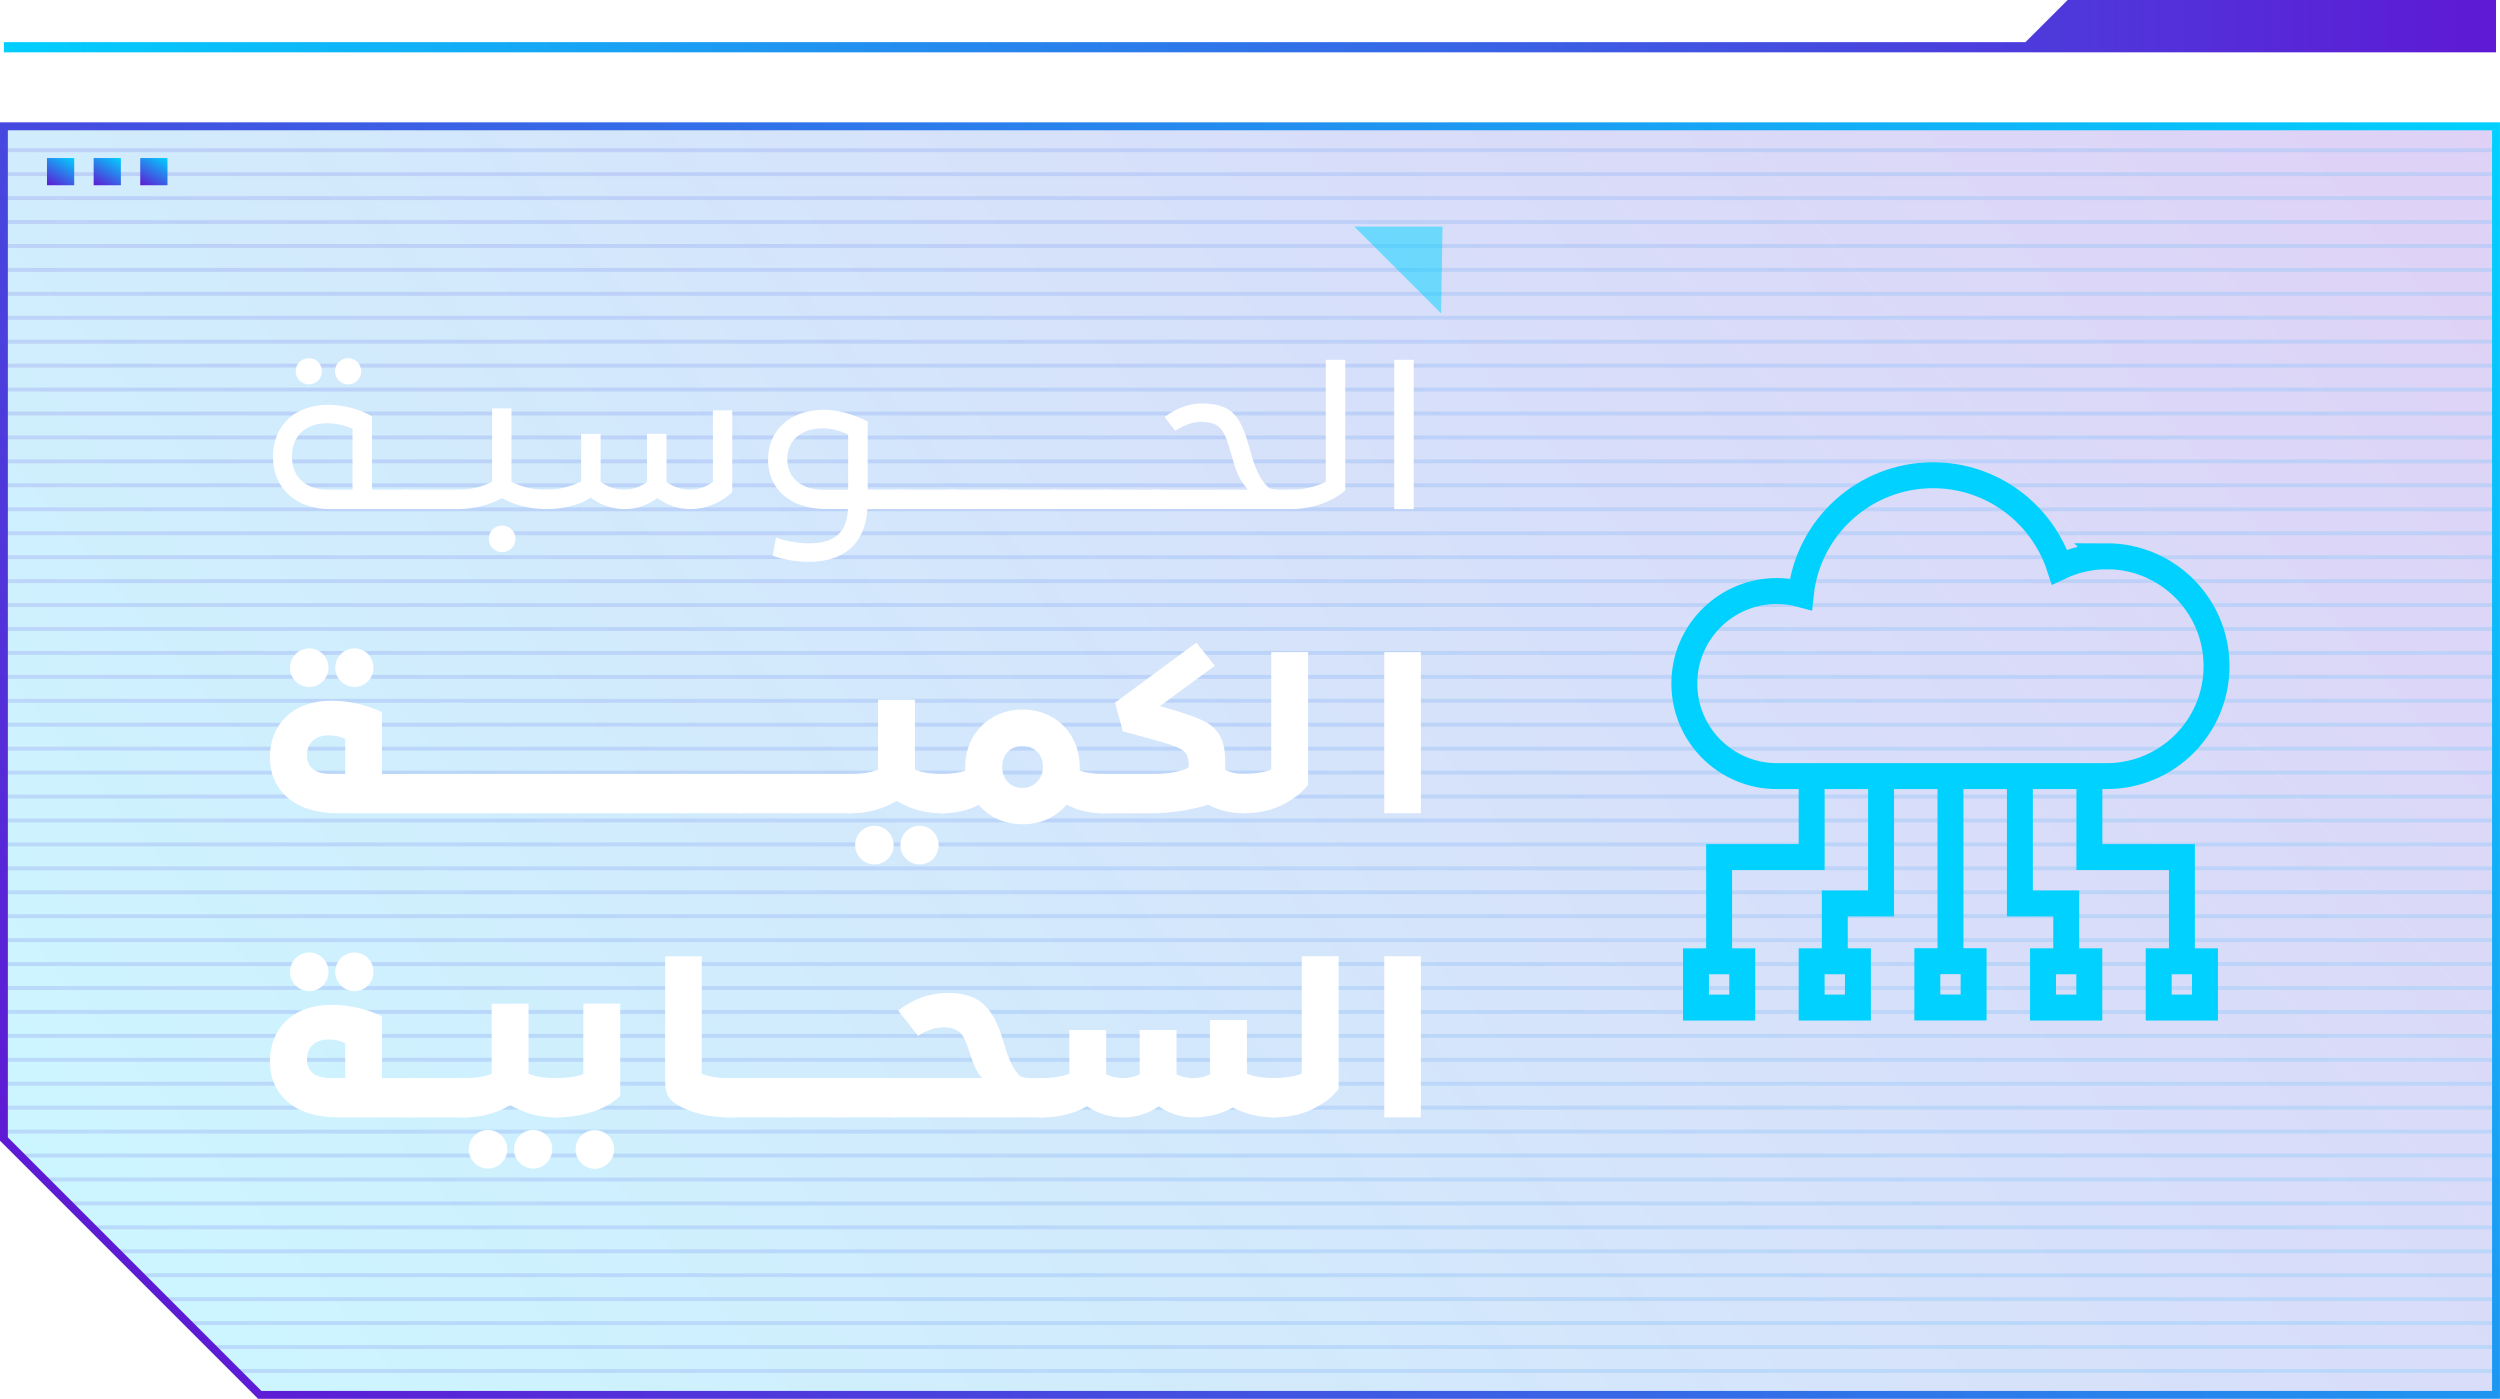 <?xml version="1.0" encoding="UTF-8"?><svg id="uuid-d6319d9e-9ec1-4d1a-a60b-af30cc824773" xmlns="http://www.w3.org/2000/svg" xmlns:xlink="http://www.w3.org/1999/xlink" viewBox="0 0 313.36 175.33"><defs><style>.uuid-5102ff50-50bb-4a6a-b3d4-d30095fbad3c{fill:url(#uuid-e2d19f17-2488-49b9-a5ac-bad127995803);}.uuid-5102ff50-50bb-4a6a-b3d4-d30095fbad3c,.uuid-92ffd3d8-5e6a-4c5c-b9fb-3dc2c571af3b,.uuid-4370c14c-24a6-40ba-ab70-67bf4ed53824,.uuid-175f6b04-f54b-4f28-9a82-a6faf246ab34,.uuid-e76b9491-3247-4dac-ada7-f8a83a3cd412,.uuid-9e65e740-fbe4-4c26-b613-abed8e98f27d,.uuid-dbea97b2-886a-4767-af58-c11815250ae0{stroke-width:0px;}.uuid-28342f85-7135-4009-884d-6ac54bb824f3{stroke:url(#uuid-4ba3150c-047e-4430-a332-9f5bf4054697);}.uuid-28342f85-7135-4009-884d-6ac54bb824f3,.uuid-9275a932-d9c9-40c6-b687-955832df908a,.uuid-f66ac58c-e55c-4038-b0c5-91c767f4e7cc,.uuid-a3e4959a-a2a3-4720-9483-00bfce22387e,.uuid-6143a9e4-4089-4bfb-a6fd-2d50127a9fa5,.uuid-d57bb4eb-43dd-4d5a-a14d-80f25c31c069,.uuid-690dad74-3263-4a87-80d0-d692e08aa927,.uuid-9638543d-2974-4392-9fe1-982d0d990613,.uuid-196397bc-32a8-48c2-bef2-81d84bc3041d,.uuid-4b59de02-f3f4-45ed-9b63-da3a0b3c757d,.uuid-9765a243-96d2-4fb3-a4d5-c87ce9745e8a,.uuid-20332473-8aca-46c0-a55d-b6a93f4b55de,.uuid-f9caa5bb-f26d-4fad-a597-05e293d6e522,.uuid-541dfb46-d1ae-4167-ba19-49e6210c9142,.uuid-2029233a-29ac-4c0e-ba07-43b0f91023f2,.uuid-1ec938c9-c500-4daa-8b80-cceb5b4a1491,.uuid-fd77b946-e26e-4b4b-964e-7c5edf423903,.uuid-07410505-e7d2-4ab5-a420-5afda6c94dfb,.uuid-d900f0d4-663d-4112-a97c-9a67f65b9d83,.uuid-b7b26465-1a06-4dd1-917b-883887c703d0,.uuid-01c83e44-de6d-4d04-bb72-cd0e35e4f410,.uuid-664d513d-39ab-4e57-87ce-e35a1a41aac1,.uuid-9fd821cb-2bc7-4958-88ec-4fa50c1fdecf,.uuid-911abdf6-41e2-4420-acc5-c27f0cbb662f,.uuid-8467895a-599c-4cae-8b4d-78d5a87f762b,.uuid-d695b61d-a84f-429f-8e99-594374838713,.uuid-3a6ed616-4bbe-47f7-a2fb-03e99478b7a5,.uuid-feb9d410-0a99-4b06-b7ca-2e590cefd7f8,.uuid-469e61df-6c79-443f-b761-4e5642c14c65,.uuid-a015b306-a637-4fd7-a1b4-80bb79cf18cf,.uuid-6c161423-e3ff-4c99-8f83-c6e9f2c9445c,.uuid-58a61197-93e0-4f96-9941-b16000784d93,.uuid-62ef4b0a-d647-4354-86aa-db818ce1dec6,.uuid-d2bca85f-25f9-4883-b9fd-68b6f2af0a96,.uuid-18dc3f4f-462b-4692-ad2b-29513406bc32,.uuid-de793880-6818-4d61-a580-726d8c732b0c,.uuid-58823a8a-6a99-4c0d-8f83-3c3cac2041b6,.uuid-ed446baa-f5b1-4539-85e9-9e7aca566104,.uuid-fd55f84d-7ebb-40f5-9431-e9a0efd24fa5,.uuid-fe4adcb2-b492-4427-be56-4c3e2b8bc3dc,.uuid-b48dc14a-f889-4bf1-bcda-46c539ca93f6,.uuid-a83d10e6-d522-4ac2-907b-33856aa0c943,.uuid-8d1a5aff-b0ef-4eb7-ada0-4eccbd0ffcef,.uuid-c16f05d8-9e66-4b9a-8c29-c7fc3c0c59e7,.uuid-ae7f5acd-a9ce-460d-9cde-cc752e3f2bff,.uuid-7562ecf5-1e70-4bf4-adfc-57cc71d80e6c,.uuid-46d24f64-2eaf-4002-ac5f-069a66d5cf74,.uuid-b745b0c4-f149-4b47-bac0-a051259865ef,.uuid-c153682b-7ec3-4bd1-898b-8a457360bf34,.uuid-a568c2b1-0f76-4cc7-ae01-bc57fe57653d,.uuid-213f0a69-74e2-4476-9d2a-0d9cd9c38079,.uuid-5cc37f4a-83b8-4e06-9e0c-1558ae7aa8c4,.uuid-24286130-f9fb-408b-8d2d-23f150101de3,.uuid-c3c496f9-5be3-419f-9d79-137d8fe7dfca,.uuid-f98d369c-d776-4ed1-940b-b273694cc9a2{fill:none;stroke-miterlimit:10;}.uuid-28342f85-7135-4009-884d-6ac54bb824f3,.uuid-9275a932-d9c9-40c6-b687-955832df908a,.uuid-f66ac58c-e55c-4038-b0c5-91c767f4e7cc,.uuid-a3e4959a-a2a3-4720-9483-00bfce22387e,.uuid-6143a9e4-4089-4bfb-a6fd-2d50127a9fa5,.uuid-d57bb4eb-43dd-4d5a-a14d-80f25c31c069,.uuid-690dad74-3263-4a87-80d0-d692e08aa927,.uuid-9638543d-2974-4392-9fe1-982d0d990613,.uuid-196397bc-32a8-48c2-bef2-81d84bc3041d,.uuid-4b59de02-f3f4-45ed-9b63-da3a0b3c757d,.uuid-9765a243-96d2-4fb3-a4d5-c87ce9745e8a,.uuid-20332473-8aca-46c0-a55d-b6a93f4b55de,.uuid-f9caa5bb-f26d-4fad-a597-05e293d6e522,.uuid-541dfb46-d1ae-4167-ba19-49e6210c9142,.uuid-2029233a-29ac-4c0e-ba07-43b0f91023f2,.uuid-1ec938c9-c500-4daa-8b80-cceb5b4a1491,.uuid-fd77b946-e26e-4b4b-964e-7c5edf423903,.uuid-07410505-e7d2-4ab5-a420-5afda6c94dfb,.uuid-d900f0d4-663d-4112-a97c-9a67f65b9d83,.uuid-b7b26465-1a06-4dd1-917b-883887c703d0,.uuid-01c83e44-de6d-4d04-bb72-cd0e35e4f410,.uuid-664d513d-39ab-4e57-87ce-e35a1a41aac1,.uuid-911abdf6-41e2-4420-acc5-c27f0cbb662f,.uuid-8467895a-599c-4cae-8b4d-78d5a87f762b,.uuid-d695b61d-a84f-429f-8e99-594374838713,.uuid-3a6ed616-4bbe-47f7-a2fb-03e99478b7a5,.uuid-feb9d410-0a99-4b06-b7ca-2e590cefd7f8,.uuid-469e61df-6c79-443f-b761-4e5642c14c65,.uuid-a015b306-a637-4fd7-a1b4-80bb79cf18cf,.uuid-6c161423-e3ff-4c99-8f83-c6e9f2c9445c,.uuid-58a61197-93e0-4f96-9941-b16000784d93,.uuid-62ef4b0a-d647-4354-86aa-db818ce1dec6,.uuid-d2bca85f-25f9-4883-b9fd-68b6f2af0a96,.uuid-18dc3f4f-462b-4692-ad2b-29513406bc32,.uuid-58823a8a-6a99-4c0d-8f83-3c3cac2041b6,.uuid-ed446baa-f5b1-4539-85e9-9e7aca566104,.uuid-fd55f84d-7ebb-40f5-9431-e9a0efd24fa5,.uuid-fe4adcb2-b492-4427-be56-4c3e2b8bc3dc,.uuid-b48dc14a-f889-4bf1-bcda-46c539ca93f6,.uuid-a83d10e6-d522-4ac2-907b-33856aa0c943,.uuid-8d1a5aff-b0ef-4eb7-ada0-4eccbd0ffcef,.uuid-c16f05d8-9e66-4b9a-8c29-c7fc3c0c59e7,.uuid-ae7f5acd-a9ce-460d-9cde-cc752e3f2bff,.uuid-7562ecf5-1e70-4bf4-adfc-57cc71d80e6c,.uuid-46d24f64-2eaf-4002-ac5f-069a66d5cf74,.uuid-b745b0c4-f149-4b47-bac0-a051259865ef,.uuid-c153682b-7ec3-4bd1-898b-8a457360bf34,.uuid-a568c2b1-0f76-4cc7-ae01-bc57fe57653d,.uuid-213f0a69-74e2-4476-9d2a-0d9cd9c38079,.uuid-5cc37f4a-83b8-4e06-9e0c-1558ae7aa8c4,.uuid-24286130-f9fb-408b-8d2d-23f150101de3,.uuid-c3c496f9-5be3-419f-9d79-137d8fe7dfca,.uuid-f98d369c-d776-4ed1-940b-b273694cc9a2{opacity:.15;stroke-width:.49px;}.uuid-9275a932-d9c9-40c6-b687-955832df908a{stroke:url(#uuid-6bb15f48-ff3a-4712-9a02-0a587f1ba9c6);}.uuid-f66ac58c-e55c-4038-b0c5-91c767f4e7cc{stroke:url(#uuid-b765b929-0b39-47a7-9a47-70d878e21848);}.uuid-a3e4959a-a2a3-4720-9483-00bfce22387e{stroke:url(#uuid-3857d660-155f-4f7f-8ac7-d428b4514c37);}.uuid-6143a9e4-4089-4bfb-a6fd-2d50127a9fa5{stroke:url(#uuid-15b3deb0-73ea-455f-9a1f-aae00ab3e62d);}.uuid-d57bb4eb-43dd-4d5a-a14d-80f25c31c069{stroke:url(#uuid-4ef27637-b703-4499-95f1-ced914bda2a7);}.uuid-690dad74-3263-4a87-80d0-d692e08aa927{stroke:url(#uuid-ff67b888-f8ab-46e9-aef2-de03a308343c);}.uuid-9638543d-2974-4392-9fe1-982d0d990613{stroke:url(#uuid-d31b6404-4a60-45fa-b30c-7dcc3daebe07);}.uuid-196397bc-32a8-48c2-bef2-81d84bc3041d{stroke:url(#uuid-ec50788a-c1bf-4df6-bd07-77287adc81bc);}.uuid-4b59de02-f3f4-45ed-9b63-da3a0b3c757d{stroke:url(#uuid-d0478c20-9df4-4efb-a17d-45c57d29b91d);}.uuid-9765a243-96d2-4fb3-a4d5-c87ce9745e8a{stroke:url(#uuid-5ad5af17-b07d-425b-891c-307ff1137883);}.uuid-20332473-8aca-46c0-a55d-b6a93f4b55de{stroke:url(#uuid-764043c7-a77d-4e2a-a158-eb88e7864020);}.uuid-f9caa5bb-f26d-4fad-a597-05e293d6e522{stroke:url(#uuid-ed286898-2340-49b2-af8b-95fb46746e98);}.uuid-541dfb46-d1ae-4167-ba19-49e6210c9142{stroke:url(#uuid-eb6f542b-5750-4045-b1f4-f81453c39b62);}.uuid-2029233a-29ac-4c0e-ba07-43b0f91023f2{stroke:url(#uuid-8afcd1f8-32ad-47bc-86c1-3423f1c110f3);}.uuid-1ec938c9-c500-4daa-8b80-cceb5b4a1491{stroke:url(#uuid-5c719c43-bf31-46e4-9870-a627233f52a6);}.uuid-fd77b946-e26e-4b4b-964e-7c5edf423903{stroke:url(#uuid-cc60ddaa-2bcb-4b4a-bb84-8fbd80b9e265);}.uuid-07410505-e7d2-4ab5-a420-5afda6c94dfb{stroke:url(#uuid-96d51fc3-343a-4bd3-9799-58e29ef19377);}.uuid-d900f0d4-663d-4112-a97c-9a67f65b9d83{stroke:url(#uuid-cff6fee4-abf9-4953-bac9-5a1e8b945a20);}.uuid-b7b26465-1a06-4dd1-917b-883887c703d0{stroke:url(#uuid-fcf8349c-39ae-4ae2-9685-3ad2e321743a);}.uuid-01c83e44-de6d-4d04-bb72-cd0e35e4f410{stroke:url(#uuid-c3e233ce-cc65-40b4-b8cc-2517ba8a2853);}.uuid-664d513d-39ab-4e57-87ce-e35a1a41aac1{stroke:url(#uuid-e3935246-298b-4342-85f8-13dce8636524);}.uuid-9fd821cb-2bc7-4958-88ec-4fa50c1fdecf{stroke:url(#uuid-717e377f-c298-45b7-8f9b-74e6f8a6d923);stroke-width:.99px;}.uuid-92ffd3d8-5e6a-4c5c-b9fb-3dc2c571af3b{fill:url(#uuid-2361572a-6d5a-4c1f-b6b6-c46645ed297d);opacity:.2;}.uuid-911abdf6-41e2-4420-acc5-c27f0cbb662f{stroke:url(#uuid-8638aba8-fe09-4ff6-be98-421cd4bff6a8);}.uuid-8467895a-599c-4cae-8b4d-78d5a87f762b{stroke:url(#uuid-bd7fcf60-71c8-49c6-b285-188b4a470123);}.uuid-d695b61d-a84f-429f-8e99-594374838713{stroke:url(#uuid-1307e18b-a175-40c9-8511-07e916dde62c);}.uuid-3a6ed616-4bbe-47f7-a2fb-03e99478b7a5{stroke:url(#uuid-3217c8ce-efe2-451e-9943-8b5f22920e47);}.uuid-feb9d410-0a99-4b06-b7ca-2e590cefd7f8{stroke:url(#uuid-d4e155fb-8474-4a3f-803d-7de1368a32b4);}.uuid-469e61df-6c79-443f-b761-4e5642c14c65{stroke:url(#uuid-1d20ca6e-8ef1-4df7-867d-a61a115cf995);}.uuid-a015b306-a637-4fd7-a1b4-80bb79cf18cf{stroke:url(#uuid-f4b0b769-860a-4180-8e73-f625f0ff219e);}.uuid-6c161423-e3ff-4c99-8f83-c6e9f2c9445c{stroke:url(#uuid-0a5f2ddf-dfa1-418f-9135-4ca0b70214d0);}.uuid-58a61197-93e0-4f96-9941-b16000784d93{stroke:url(#uuid-6031b649-138b-4820-af7b-29f854e0da01);}.uuid-62ef4b0a-d647-4354-86aa-db818ce1dec6{stroke:url(#uuid-37cfad1b-7644-4e19-bd69-03592f72ce32);}.uuid-d2bca85f-25f9-4883-b9fd-68b6f2af0a96{stroke:url(#uuid-ae9f3088-1d58-4d7b-83e6-388b8a687a00);}.uuid-18dc3f4f-462b-4692-ad2b-29513406bc32{stroke:url(#uuid-5bfcba18-2343-4ae4-9ca1-006f9b13acdf);}.uuid-de793880-6818-4d61-a580-726d8c732b0c{stroke:#00d1ff;stroke-width:3.25px;}.uuid-4370c14c-24a6-40ba-ab70-67bf4ed53824{fill:url(#uuid-79753ce5-208f-42a0-8ea1-46079911c5ad);}.uuid-58823a8a-6a99-4c0d-8f83-3c3cac2041b6{stroke:url(#uuid-481d4726-b7ca-4415-a27c-7580d8298cdb);}.uuid-ed446baa-f5b1-4539-85e9-9e7aca566104{stroke:url(#uuid-e1362707-cdea-4416-8a40-36a0302f190c);}.uuid-76575cf3-ecc5-4e3a-89da-fa21916f287f{opacity:.5;}.uuid-fd55f84d-7ebb-40f5-9431-e9a0efd24fa5{stroke:url(#uuid-77487434-0d32-4051-96f3-e5f1b128cfca);}.uuid-fe4adcb2-b492-4427-be56-4c3e2b8bc3dc{stroke:url(#uuid-09eb3fa8-9b26-416a-8578-c908bdbf71a7);}.uuid-b48dc14a-f889-4bf1-bcda-46c539ca93f6{stroke:url(#uuid-21a0c735-1cd3-4828-8e1a-888ac372162e);}.uuid-a83d10e6-d522-4ac2-907b-33856aa0c943{stroke:url(#uuid-7eb1e541-1bcf-413f-b613-9010d383541d);}.uuid-8d1a5aff-b0ef-4eb7-ada0-4eccbd0ffcef{stroke:url(#uuid-e28295d1-f114-4150-ac12-48f19e5e2a4a);}.uuid-c16f05d8-9e66-4b9a-8c29-c7fc3c0c59e7{stroke:url(#uuid-456538f5-e658-43cb-b3ab-f766a2ef86ea);}.uuid-ae7f5acd-a9ce-460d-9cde-cc752e3f2bff{stroke:url(#uuid-425b47b3-adaf-408a-8cc3-40f9f1468a83);}.uuid-7562ecf5-1e70-4bf4-adfc-57cc71d80e6c{stroke:url(#uuid-16aae598-e908-4444-a9b1-7decb9c5acaf);}.uuid-175f6b04-f54b-4f28-9a82-a6faf246ab34{fill:url(#uuid-d34858e5-81e2-43a6-8139-92e1dc86420b);}.uuid-46d24f64-2eaf-4002-ac5f-069a66d5cf74{stroke:url(#uuid-98b51b20-6c06-4a4b-bc91-9420c5fe4771);}.uuid-b745b0c4-f149-4b47-bac0-a051259865ef{stroke:url(#uuid-f846de4b-d99d-471b-925e-92ef3dc9a4b3);}.uuid-c153682b-7ec3-4bd1-898b-8a457360bf34{stroke:url(#uuid-df5b6a59-31ba-47c5-90d5-0b42f5d6c2d1);}.uuid-a568c2b1-0f76-4cc7-ae01-bc57fe57653d{stroke:url(#uuid-97c12708-be7c-4db2-968c-01cffe4f0d0b);}.uuid-213f0a69-74e2-4476-9d2a-0d9cd9c38079{stroke:url(#uuid-625ff728-09ae-4338-9fef-bd2ce3062c8a);}.uuid-e76b9491-3247-4dac-ada7-f8a83a3cd412{fill:#fff;}.uuid-9e65e740-fbe4-4c26-b613-abed8e98f27d{fill:#00d1ff;}.uuid-5cc37f4a-83b8-4e06-9e0c-1558ae7aa8c4{stroke:url(#uuid-ba13532f-7e7b-44b4-9629-586c11b5932b);}.uuid-24286130-f9fb-408b-8d2d-23f150101de3{stroke:url(#uuid-1185f5e1-8f52-4737-8da9-6dd571ba450c);}.uuid-c3c496f9-5be3-419f-9d79-137d8fe7dfca{stroke:url(#uuid-e4023682-dafc-4427-b432-c4763779c06a);}.uuid-f98d369c-d776-4ed1-940b-b273694cc9a2{stroke:url(#uuid-0276641f-86fa-4969-b386-4f1cb8b61d70);}.uuid-076656da-7166-4e5e-b9cf-804a7aec9d18{filter:url(#uuid-a7315c12-04fb-4381-9e65-bd84bbaa2f59);}.uuid-dbea97b2-886a-4767-af58-c11815250ae0{fill:url(#uuid-731889bb-945a-435a-9a78-91e7ae1e36f7);}</style><linearGradient id="uuid-0276641f-86fa-4969-b386-4f1cb8b61d70" x1=".49" y1="18.83" x2="312.86" y2="18.83" gradientUnits="userSpaceOnUse"><stop offset="0" stop-color="#5e1ad4"/><stop offset="1" stop-color="#00d1ff"/></linearGradient><linearGradient id="uuid-21a0c735-1cd3-4828-8e1a-888ac372162e" y1="21.83" y2="21.83" xlink:href="#uuid-0276641f-86fa-4969-b386-4f1cb8b61d70"/><linearGradient id="uuid-ec50788a-c1bf-4df6-bd07-77287adc81bc" y1="24.83" y2="24.83" xlink:href="#uuid-0276641f-86fa-4969-b386-4f1cb8b61d70"/><linearGradient id="uuid-3217c8ce-efe2-451e-9943-8b5f22920e47" y1="27.83" y2="27.83" xlink:href="#uuid-0276641f-86fa-4969-b386-4f1cb8b61d70"/><linearGradient id="uuid-8638aba8-fe09-4ff6-be98-421cd4bff6a8" y1="30.83" y2="30.83" xlink:href="#uuid-0276641f-86fa-4969-b386-4f1cb8b61d70"/><linearGradient id="uuid-6031b649-138b-4820-af7b-29f854e0da01" y1="33.83" y2="33.83" xlink:href="#uuid-0276641f-86fa-4969-b386-4f1cb8b61d70"/><linearGradient id="uuid-1307e18b-a175-40c9-8511-07e916dde62c" y1="36.83" y2="36.83" xlink:href="#uuid-0276641f-86fa-4969-b386-4f1cb8b61d70"/><linearGradient id="uuid-eb6f542b-5750-4045-b1f4-f81453c39b62" y1="39.83" y2="39.83" xlink:href="#uuid-0276641f-86fa-4969-b386-4f1cb8b61d70"/><linearGradient id="uuid-e3935246-298b-4342-85f8-13dce8636524" y1="42.83" y2="42.83" xlink:href="#uuid-0276641f-86fa-4969-b386-4f1cb8b61d70"/><linearGradient id="uuid-764043c7-a77d-4e2a-a158-eb88e7864020" y1="45.83" y2="45.83" xlink:href="#uuid-0276641f-86fa-4969-b386-4f1cb8b61d70"/><linearGradient id="uuid-3857d660-155f-4f7f-8ac7-d428b4514c37" y1="48.83" y2="48.83" xlink:href="#uuid-0276641f-86fa-4969-b386-4f1cb8b61d70"/><linearGradient id="uuid-5c719c43-bf31-46e4-9870-a627233f52a6" y1="51.83" y2="51.83" xlink:href="#uuid-0276641f-86fa-4969-b386-4f1cb8b61d70"/><linearGradient id="uuid-cc60ddaa-2bcb-4b4a-bb84-8fbd80b9e265" y1="54.83" y2="54.83" xlink:href="#uuid-0276641f-86fa-4969-b386-4f1cb8b61d70"/><linearGradient id="uuid-e1362707-cdea-4416-8a40-36a0302f190c" y1="57.83" y2="57.83" xlink:href="#uuid-0276641f-86fa-4969-b386-4f1cb8b61d70"/><linearGradient id="uuid-481d4726-b7ca-4415-a27c-7580d8298cdb" y1="60.83" y2="60.83" xlink:href="#uuid-0276641f-86fa-4969-b386-4f1cb8b61d70"/><linearGradient id="uuid-425b47b3-adaf-408a-8cc3-40f9f1468a83" y1="63.84" y2="63.84" xlink:href="#uuid-0276641f-86fa-4969-b386-4f1cb8b61d70"/><linearGradient id="uuid-d0478c20-9df4-4efb-a17d-45c57d29b91d" y1="66.84" y2="66.84" xlink:href="#uuid-0276641f-86fa-4969-b386-4f1cb8b61d70"/><linearGradient id="uuid-7eb1e541-1bcf-413f-b613-9010d383541d" y1="69.84" y2="69.84" xlink:href="#uuid-0276641f-86fa-4969-b386-4f1cb8b61d70"/><linearGradient id="uuid-97c12708-be7c-4db2-968c-01cffe4f0d0b" y1="72.84" y2="72.84" xlink:href="#uuid-0276641f-86fa-4969-b386-4f1cb8b61d70"/><linearGradient id="uuid-d4e155fb-8474-4a3f-803d-7de1368a32b4" y1="75.84" y2="75.84" xlink:href="#uuid-0276641f-86fa-4969-b386-4f1cb8b61d70"/><linearGradient id="uuid-b765b929-0b39-47a7-9a47-70d878e21848" y1="78.84" y2="78.84" xlink:href="#uuid-0276641f-86fa-4969-b386-4f1cb8b61d70"/><linearGradient id="uuid-4ba3150c-047e-4430-a332-9f5bf4054697" y1="81.84" y2="81.84" xlink:href="#uuid-0276641f-86fa-4969-b386-4f1cb8b61d70"/><linearGradient id="uuid-e4023682-dafc-4427-b432-c4763779c06a" y1="84.84" y2="84.84" xlink:href="#uuid-0276641f-86fa-4969-b386-4f1cb8b61d70"/><linearGradient id="uuid-f4b0b769-860a-4180-8e73-f625f0ff219e" y1="87.84" y2="87.84" xlink:href="#uuid-0276641f-86fa-4969-b386-4f1cb8b61d70"/><linearGradient id="uuid-625ff728-09ae-4338-9fef-bd2ce3062c8a" y1="90.84" y2="90.84" xlink:href="#uuid-0276641f-86fa-4969-b386-4f1cb8b61d70"/><linearGradient id="uuid-ae9f3088-1d58-4d7b-83e6-388b8a687a00" y1="93.84" y2="93.84" xlink:href="#uuid-0276641f-86fa-4969-b386-4f1cb8b61d70"/><linearGradient id="uuid-5bfcba18-2343-4ae4-9ca1-006f9b13acdf" y1="96.84" y2="96.84" xlink:href="#uuid-0276641f-86fa-4969-b386-4f1cb8b61d70"/><linearGradient id="uuid-bd7fcf60-71c8-49c6-b285-188b4a470123" y1="99.84" y2="99.84" xlink:href="#uuid-0276641f-86fa-4969-b386-4f1cb8b61d70"/><linearGradient id="uuid-8afcd1f8-32ad-47bc-86c1-3423f1c110f3" y1="102.84" y2="102.84" xlink:href="#uuid-0276641f-86fa-4969-b386-4f1cb8b61d70"/><linearGradient id="uuid-456538f5-e658-43cb-b3ab-f766a2ef86ea" y1="105.84" y2="105.84" xlink:href="#uuid-0276641f-86fa-4969-b386-4f1cb8b61d70"/><linearGradient id="uuid-96d51fc3-343a-4bd3-9799-58e29ef19377" y1="108.84" y2="108.84" xlink:href="#uuid-0276641f-86fa-4969-b386-4f1cb8b61d70"/><linearGradient id="uuid-6bb15f48-ff3a-4712-9a02-0a587f1ba9c6" y1="111.84" y2="111.84" xlink:href="#uuid-0276641f-86fa-4969-b386-4f1cb8b61d70"/><linearGradient id="uuid-37cfad1b-7644-4e19-bd69-03592f72ce32" y1="114.84" y2="114.84" xlink:href="#uuid-0276641f-86fa-4969-b386-4f1cb8b61d70"/><linearGradient id="uuid-ed286898-2340-49b2-af8b-95fb46746e98" y1="117.84" y2="117.84" xlink:href="#uuid-0276641f-86fa-4969-b386-4f1cb8b61d70"/><linearGradient id="uuid-98b51b20-6c06-4a4b-bc91-9420c5fe4771" y1="120.84" y2="120.84" xlink:href="#uuid-0276641f-86fa-4969-b386-4f1cb8b61d70"/><linearGradient id="uuid-77487434-0d32-4051-96f3-e5f1b128cfca" y1="123.84" y2="123.84" xlink:href="#uuid-0276641f-86fa-4969-b386-4f1cb8b61d70"/><linearGradient id="uuid-16aae598-e908-4444-a9b1-7decb9c5acaf" y1="126.84" y2="126.84" xlink:href="#uuid-0276641f-86fa-4969-b386-4f1cb8b61d70"/><linearGradient id="uuid-0a5f2ddf-dfa1-418f-9135-4ca0b70214d0" y1="129.84" y2="129.84" xlink:href="#uuid-0276641f-86fa-4969-b386-4f1cb8b61d70"/><linearGradient id="uuid-5ad5af17-b07d-425b-891c-307ff1137883" y1="132.84" y2="132.84" xlink:href="#uuid-0276641f-86fa-4969-b386-4f1cb8b61d70"/><linearGradient id="uuid-d31b6404-4a60-45fa-b30c-7dcc3daebe07" y1="135.84" y2="135.84" xlink:href="#uuid-0276641f-86fa-4969-b386-4f1cb8b61d70"/><linearGradient id="uuid-1185f5e1-8f52-4737-8da9-6dd571ba450c" y1="138.84" y2="138.84" xlink:href="#uuid-0276641f-86fa-4969-b386-4f1cb8b61d70"/><linearGradient id="uuid-09eb3fa8-9b26-416a-8578-c908bdbf71a7" y1="141.84" y2="141.84" xlink:href="#uuid-0276641f-86fa-4969-b386-4f1cb8b61d70"/><linearGradient id="uuid-1d20ca6e-8ef1-4df7-867d-a61a115cf995" x1="2.54" y1="144.84" x2="312.86" y2="144.84" xlink:href="#uuid-0276641f-86fa-4969-b386-4f1cb8b61d70"/><linearGradient id="uuid-c3e233ce-cc65-40b4-b8cc-2517ba8a2853" x1="5.7" y1="147.84" x2="312.86" y2="147.84" xlink:href="#uuid-0276641f-86fa-4969-b386-4f1cb8b61d70"/><linearGradient id="uuid-ba13532f-7e7b-44b4-9629-586c11b5932b" x1="8.52" y1="150.84" x2="312.86" y2="150.84" xlink:href="#uuid-0276641f-86fa-4969-b386-4f1cb8b61d70"/><linearGradient id="uuid-df5b6a59-31ba-47c5-90d5-0b42f5d6c2d1" x1="11.57" y1="153.84" x2="312.86" y2="153.84" xlink:href="#uuid-0276641f-86fa-4969-b386-4f1cb8b61d70"/><linearGradient id="uuid-15b3deb0-73ea-455f-9a1f-aae00ab3e62d" x1="14.62" y1="156.84" x2="312.86" y2="156.84" xlink:href="#uuid-0276641f-86fa-4969-b386-4f1cb8b61d70"/><linearGradient id="uuid-cff6fee4-abf9-4953-bac9-5a1e8b945a20" x1="17.67" y1="159.84" x2="312.86" y2="159.84" xlink:href="#uuid-0276641f-86fa-4969-b386-4f1cb8b61d70"/><linearGradient id="uuid-e28295d1-f114-4150-ac12-48f19e5e2a4a" x1="20.72" y1="162.84" x2="312.86" y2="162.84" xlink:href="#uuid-0276641f-86fa-4969-b386-4f1cb8b61d70"/><linearGradient id="uuid-4ef27637-b703-4499-95f1-ced914bda2a7" x1="23.66" y1="165.84" x2="312.86" y2="165.84" xlink:href="#uuid-0276641f-86fa-4969-b386-4f1cb8b61d70"/><linearGradient id="uuid-f846de4b-d99d-471b-925e-92ef3dc9a4b3" x1="26.48" y1="168.84" x2="312.86" y2="168.84" xlink:href="#uuid-0276641f-86fa-4969-b386-4f1cb8b61d70"/><linearGradient id="uuid-fcf8349c-39ae-4ae2-9685-3ad2e321743a" x1="29.65" y1="171.84" x2="312.86" y2="171.84" xlink:href="#uuid-0276641f-86fa-4969-b386-4f1cb8b61d70"/><linearGradient id="uuid-ff67b888-f8ab-46e9-aef2-de03a308343c" x1="32.56" y1="174.84" x2="312.86" y2="174.84" xlink:href="#uuid-0276641f-86fa-4969-b386-4f1cb8b61d70"/><linearGradient id="uuid-2361572a-6d5a-4c1f-b6b6-c46645ed297d" x1="41.67" y1="191.84" x2="287.48" y2="-14.42" gradientUnits="userSpaceOnUse"><stop offset="0" stop-color="#00d1ff"/><stop offset="1" stop-color="#5e1ad4"/></linearGradient><linearGradient id="uuid-731889bb-945a-435a-9a78-91e7ae1e36f7" x1="310.6" y1="3.28" x2="-4.35" y2="3.28" xlink:href="#uuid-0276641f-86fa-4969-b386-4f1cb8b61d70"/><linearGradient id="uuid-79753ce5-208f-42a0-8ea1-46079911c5ad" x1="6.42" y1="23.53" x2="8.76" y2="19.49" gradientTransform="translate(15.18 43.03) rotate(180)" xlink:href="#uuid-0276641f-86fa-4969-b386-4f1cb8b61d70"/><linearGradient id="uuid-e2d19f17-2488-49b9-a5ac-bad127995803" x1="12.27" y1="23.53" x2="14.6" y2="19.49" gradientTransform="translate(26.88 43.03) rotate(180)" xlink:href="#uuid-0276641f-86fa-4969-b386-4f1cb8b61d70"/><linearGradient id="uuid-d34858e5-81e2-43a6-8139-92e1dc86420b" x1="18.12" y1="23.53" x2="20.45" y2="19.49" gradientTransform="translate(38.57 43.03) rotate(180)" xlink:href="#uuid-0276641f-86fa-4969-b386-4f1cb8b61d70"/><linearGradient id="uuid-717e377f-c298-45b7-8f9b-74e6f8a6d923" x1="41.28" y1="192.17" x2="288.01" y2="-14.87" xlink:href="#uuid-0276641f-86fa-4969-b386-4f1cb8b61d70"/><filter id="uuid-a7315c12-04fb-4381-9e65-bd84bbaa2f59" filterUnits="userSpaceOnUse"><feOffset dx="0" dy="0"/><feGaussianBlur result="uuid-418f7062-7fd4-40b4-b599-b83e49a934df" stdDeviation="5.42"/><feFlood flood-color="#00d1ff" flood-opacity=".75"/><feComposite in2="uuid-418f7062-7fd4-40b4-b599-b83e49a934df" operator="in"/><feComposite in="SourceGraphic"/></filter></defs><g id="uuid-a3f8a8bf-3a08-4d8d-8e22-4e261f365028"><line class="uuid-f98d369c-d776-4ed1-940b-b273694cc9a2" x1=".49" y1="18.83" x2="312.86" y2="18.83"/><line class="uuid-b48dc14a-f889-4bf1-bcda-46c539ca93f6" x1=".49" y1="21.83" x2="312.86" y2="21.83"/><line class="uuid-196397bc-32a8-48c2-bef2-81d84bc3041d" x1=".49" y1="24.83" x2="312.86" y2="24.83"/><line class="uuid-3a6ed616-4bbe-47f7-a2fb-03e99478b7a5" x1=".49" y1="27.83" x2="312.86" y2="27.83"/><line class="uuid-911abdf6-41e2-4420-acc5-c27f0cbb662f" x1=".49" y1="30.83" x2="312.86" y2="30.83"/><line class="uuid-58a61197-93e0-4f96-9941-b16000784d93" x1=".49" y1="33.83" x2="312.86" y2="33.83"/><line class="uuid-d695b61d-a84f-429f-8e99-594374838713" x1=".49" y1="36.83" x2="312.86" y2="36.83"/><line class="uuid-541dfb46-d1ae-4167-ba19-49e6210c9142" x1=".49" y1="39.83" x2="312.86" y2="39.83"/><line class="uuid-664d513d-39ab-4e57-87ce-e35a1a41aac1" x1=".49" y1="42.83" x2="312.86" y2="42.83"/><line class="uuid-20332473-8aca-46c0-a55d-b6a93f4b55de" x1=".49" y1="45.83" x2="312.86" y2="45.83"/><line class="uuid-a3e4959a-a2a3-4720-9483-00bfce22387e" x1=".49" y1="48.83" x2="312.86" y2="48.83"/><line class="uuid-1ec938c9-c500-4daa-8b80-cceb5b4a1491" x1=".49" y1="51.83" x2="312.86" y2="51.83"/><line class="uuid-fd77b946-e26e-4b4b-964e-7c5edf423903" x1=".49" y1="54.83" x2="312.86" y2="54.83"/><line class="uuid-ed446baa-f5b1-4539-85e9-9e7aca566104" x1=".49" y1="57.83" x2="312.86" y2="57.83"/><line class="uuid-58823a8a-6a99-4c0d-8f83-3c3cac2041b6" x1=".49" y1="60.83" x2="312.86" y2="60.83"/><line class="uuid-ae7f5acd-a9ce-460d-9cde-cc752e3f2bff" x1=".49" y1="63.84" x2="312.86" y2="63.84"/><line class="uuid-4b59de02-f3f4-45ed-9b63-da3a0b3c757d" x1=".49" y1="66.84" x2="312.86" y2="66.84"/><line class="uuid-a83d10e6-d522-4ac2-907b-33856aa0c943" x1=".49" y1="69.84" x2="312.86" y2="69.84"/><line class="uuid-a568c2b1-0f76-4cc7-ae01-bc57fe57653d" x1=".49" y1="72.84" x2="312.86" y2="72.84"/><line class="uuid-feb9d410-0a99-4b06-b7ca-2e590cefd7f8" x1=".49" y1="75.84" x2="312.86" y2="75.84"/><line class="uuid-f66ac58c-e55c-4038-b0c5-91c767f4e7cc" x1=".49" y1="78.84" x2="312.86" y2="78.84"/><line class="uuid-28342f85-7135-4009-884d-6ac54bb824f3" x1=".49" y1="81.84" x2="312.86" y2="81.84"/><line class="uuid-c3c496f9-5be3-419f-9d79-137d8fe7dfca" x1=".49" y1="84.84" x2="312.86" y2="84.84"/><line class="uuid-a015b306-a637-4fd7-a1b4-80bb79cf18cf" x1=".49" y1="87.84" x2="312.86" y2="87.84"/><line class="uuid-213f0a69-74e2-4476-9d2a-0d9cd9c38079" x1=".49" y1="90.84" x2="312.86" y2="90.84"/><line class="uuid-d2bca85f-25f9-4883-b9fd-68b6f2af0a96" x1=".49" y1="93.84" x2="312.86" y2="93.84"/><line class="uuid-18dc3f4f-462b-4692-ad2b-29513406bc32" x1=".49" y1="96.84" x2="312.86" y2="96.84"/><line class="uuid-8467895a-599c-4cae-8b4d-78d5a87f762b" x1=".49" y1="99.84" x2="312.86" y2="99.84"/><line class="uuid-2029233a-29ac-4c0e-ba07-43b0f91023f2" x1=".49" y1="102.84" x2="312.86" y2="102.84"/><line class="uuid-c16f05d8-9e66-4b9a-8c29-c7fc3c0c59e7" x1=".49" y1="105.84" x2="312.86" y2="105.84"/><line class="uuid-07410505-e7d2-4ab5-a420-5afda6c94dfb" x1=".49" y1="108.84" x2="312.86" y2="108.84"/><line class="uuid-9275a932-d9c9-40c6-b687-955832df908a" x1=".49" y1="111.84" x2="312.86" y2="111.84"/><line class="uuid-62ef4b0a-d647-4354-86aa-db818ce1dec6" x1=".49" y1="114.84" x2="312.86" y2="114.84"/><line class="uuid-f9caa5bb-f26d-4fad-a597-05e293d6e522" x1=".49" y1="117.84" x2="312.86" y2="117.84"/><line class="uuid-46d24f64-2eaf-4002-ac5f-069a66d5cf74" x1=".49" y1="120.84" x2="312.86" y2="120.84"/><line class="uuid-fd55f84d-7ebb-40f5-9431-e9a0efd24fa5" x1=".49" y1="123.84" x2="312.86" y2="123.84"/><line class="uuid-7562ecf5-1e70-4bf4-adfc-57cc71d80e6c" x1=".49" y1="126.84" x2="312.86" y2="126.84"/><line class="uuid-6c161423-e3ff-4c99-8f83-c6e9f2c9445c" x1=".49" y1="129.84" x2="312.86" y2="129.84"/><line class="uuid-9765a243-96d2-4fb3-a4d5-c87ce9745e8a" x1=".49" y1="132.84" x2="312.86" y2="132.84"/><line class="uuid-9638543d-2974-4392-9fe1-982d0d990613" x1=".49" y1="135.84" x2="312.86" y2="135.84"/><line class="uuid-24286130-f9fb-408b-8d2d-23f150101de3" x1=".49" y1="138.84" x2="312.86" y2="138.84"/><line class="uuid-fe4adcb2-b492-4427-be56-4c3e2b8bc3dc" x1=".49" y1="141.84" x2="312.86" y2="141.84"/><line class="uuid-469e61df-6c79-443f-b761-4e5642c14c65" x1="2.54" y1="144.84" x2="312.86" y2="144.84"/><line class="uuid-01c83e44-de6d-4d04-bb72-cd0e35e4f410" x1="5.7" y1="147.84" x2="312.86" y2="147.84"/><line class="uuid-5cc37f4a-83b8-4e06-9e0c-1558ae7aa8c4" x1="8.52" y1="150.84" x2="312.86" y2="150.84"/><line class="uuid-c153682b-7ec3-4bd1-898b-8a457360bf34" x1="11.57" y1="153.84" x2="312.86" y2="153.84"/><line class="uuid-6143a9e4-4089-4bfb-a6fd-2d50127a9fa5" x1="14.62" y1="156.84" x2="312.86" y2="156.84"/><line class="uuid-d900f0d4-663d-4112-a97c-9a67f65b9d83" x1="17.67" y1="159.84" x2="312.86" y2="159.84"/><line class="uuid-8d1a5aff-b0ef-4eb7-ada0-4eccbd0ffcef" x1="20.72" y1="162.84" x2="312.86" y2="162.84"/><line class="uuid-d57bb4eb-43dd-4d5a-a14d-80f25c31c069" x1="23.66" y1="165.84" x2="312.86" y2="165.84"/><line class="uuid-b745b0c4-f149-4b47-bac0-a051259865ef" x1="26.48" y1="168.84" x2="312.86" y2="168.84"/><line class="uuid-b7b26465-1a06-4dd1-917b-883887c703d0" x1="29.65" y1="171.84" x2="312.86" y2="171.84"/><line class="uuid-690dad74-3263-4a87-80d0-d692e08aa927" x1="32.56" y1="174.84" x2="312.86" y2="174.84"/><polygon class="uuid-92ffd3d8-5e6a-4c5c-b9fb-3dc2c571af3b" points="32.56 174.84 .49 142.77 .49 15.83 312.86 15.83 312.86 174.84 32.56 174.84"/><polygon class="uuid-dbea97b2-886a-4767-af58-c11815250ae0" points="259.17 0 253.88 5.28 .49 5.28 .49 6.56 312.86 6.56 312.86 5.92 312.86 5.28 312.86 0 259.17 0"/><rect class="uuid-4370c14c-24a6-40ba-ab70-67bf4ed53824" x="5.88" y="19.81" width="3.41" height="3.41" transform="translate(15.18 43.03) rotate(-180)"/><rect class="uuid-5102ff50-50bb-4a6a-b3d4-d30095fbad3c" x="11.73" y="19.81" width="3.41" height="3.41" transform="translate(26.88 43.03) rotate(-180)"/><rect class="uuid-175f6b04-f54b-4f28-9a82-a6faf246ab34" x="17.58" y="19.81" width="3.41" height="3.41" transform="translate(38.57 43.03) rotate(-180)"/><polygon class="uuid-9fd821cb-2bc7-4958-88ec-4fa50c1fdecf" points="32.56 174.84 .49 142.77 .49 15.83 312.86 15.83 312.86 174.84 32.56 174.84"/><path class="uuid-e76b9491-3247-4dac-ada7-f8a83a3cd412" d="m51.32,63.76s-.13.05-.41.05h-9.56c-4.15,0-7.13-2.49-7.13-6.56s2.9-6.51,6.92-6.51c2.08,0,4.25.67,5.49,1.46v9.18h4.69v2.38Zm-7.13-2.38v-7.61c-.9-.44-2.1-.72-3.23-.72-2.54,0-4.36,1.49-4.36,4.18s1.85,4.15,4.51,4.15h3.08Zm-5.46-16.48c.9,0,1.62.72,1.62,1.64s-.72,1.64-1.62,1.64-1.67-.74-1.67-1.64.72-1.64,1.67-1.64Zm4.9,0c.92,0,1.64.72,1.64,1.64s-.72,1.64-1.64,1.64-1.64-.74-1.64-1.64.72-1.64,1.64-1.64Z"/><path class="uuid-e76b9491-3247-4dac-ada7-f8a83a3cd412" d="m57.74,63.76s-.13.05-.41.05h-6.41c-.28,0-.41-.03-.41-.05v-2.38h7.23v2.38Z"/><path class="uuid-e76b9491-3247-4dac-ada7-f8a83a3cd412" d="m68.89,61.38v2.38s-.13.05-.41.05h-.03c-2.05,0-4-.54-5.54-1.36-1.56.82-3.51,1.36-5.56,1.36h-.03c-.28,0-.41-.03-.41-.05v-2.38h.41c1.67,0,3.1-.33,4.36-1v-9.2h2.43v9.2c1.26.67,2.69,1,4.36,1h.41Zm-5.95,4.49c.92,0,1.67.72,1.67,1.67s-.74,1.67-1.67,1.67-1.67-.72-1.67-1.67.72-1.67,1.67-1.67Z"/><path class="uuid-e76b9491-3247-4dac-ada7-f8a83a3cd412" d="m91.78,51.43v10.23c-1.26,1.31-3.31,2.15-5.25,2.15-1.51,0-2.87-.46-4.13-1.38-1.26.92-2.62,1.38-4.1,1.38-1.77,0-3.33-.69-4.28-1.44-1.05.79-3.18,1.44-5.51,1.44h-.03c-.28,0-.41-.03-.41-.05v-2.38h.41c1.51,0,2.95-.33,4.36-1.03v-5.97h2.44v6.02c.9.64,1.87.97,2.92.97s2.02-.31,2.9-.95v-6.05h2.44v6.05c.9.64,1.87.95,2.92.95s2.03-.33,2.9-.97v-8.97h2.43Z"/><path class="uuid-e76b9491-3247-4dac-ada7-f8a83a3cd412" d="m113.39,63.76s-.13.05-.41.05h-4.25c-.31,4.51-3.08,6.61-7.38,6.61-1.51,0-3.18-.28-4.49-.77l.41-2.28c1,.38,2.61.74,4.15.74,3.18,0,4.74-1.36,4.87-4.31h-2.79c-4.46,0-7.23-2.51-7.23-6.2s2.82-6.23,6.95-6.23c1.77,0,3.61.49,5.54,1.46v8.54h4.64v2.38Zm-7.08-2.38v-6.92c-1.1-.51-2.15-.77-3.2-.77-2.56,0-4.43,1.41-4.43,3.85s1.87,3.85,4.46,3.85h3.18Z"/><path class="uuid-e76b9491-3247-4dac-ada7-f8a83a3cd412" d="m119.8,63.76s-.13.05-.41.05h-6.41c-.28,0-.41-.03-.41-.05v-2.38h7.23v2.38Z"/><path class="uuid-e76b9491-3247-4dac-ada7-f8a83a3cd412" d="m126.21,63.76s-.13.05-.41.05h-6.41c-.28,0-.41-.03-.41-.05v-2.38h7.23v2.38Z"/><path class="uuid-e76b9491-3247-4dac-ada7-f8a83a3cd412" d="m132.62,63.76s-.13.05-.41.05h-6.41c-.28,0-.41-.03-.41-.05v-2.38h7.23v2.38Z"/><path class="uuid-e76b9491-3247-4dac-ada7-f8a83a3cd412" d="m139.03,63.76s-.13.05-.41.05h-6.41c-.28,0-.41-.03-.41-.05v-2.38h7.23v2.38Z"/><path class="uuid-e76b9491-3247-4dac-ada7-f8a83a3cd412" d="m145.44,63.76s-.13.05-.41.05h-6.41c-.28,0-.41-.03-.41-.05v-2.38h7.23v2.38Z"/><path class="uuid-e76b9491-3247-4dac-ada7-f8a83a3cd412" d="m162.23,63.76s-.13.05-.41.05h-16.79c-.28,0-.41-.03-.41-.05v-2.38h11.79c-1.05-1.23-1.49-2.26-2-4.2-.95-3.31-1.31-4.18-3.74-4.31-1.13,0-2.05.31-3.36,1.13l-1.33-1.72c1.51-1.15,3.1-1.72,4.77-1.72,3.74.1,4.77,1.59,5.9,5.74.62,2.23,1.21,3.79,2.36,4.82.23.18.74.26,1.51.26h1.72v2.38Z"/><path class="uuid-e76b9491-3247-4dac-ada7-f8a83a3cd412" d="m168.62,61.48c-1.54,1.36-4.13,2.33-6.77,2.33h-.03c-.28,0-.41-.03-.41-.05v-2.38h.41c1.54,0,3.2-.36,4.36-1v-15.28h2.44v16.38Z"/><path class="uuid-e76b9491-3247-4dac-ada7-f8a83a3cd412" d="m174.76,45.1h2.44v18.71h-2.44v-18.71Z"/><path class="uuid-e76b9491-3247-4dac-ada7-f8a83a3cd412" d="m51.73,101.88s-.14.06-.44.06h-8.99c-5.39,0-8.47-2.9-8.47-7s2.82-7.11,7.72-7.11c2.46,0,4.76.66,6.33,1.44v7.75h3.84v4.87Zm-12.97-20.61c1.33,0,2.41,1.08,2.41,2.43s-1.08,2.41-2.41,2.41-2.41-1.08-2.41-2.41,1.05-2.43,2.41-2.43Zm4.51,15.74v-4.37c-.58-.3-1.27-.47-2.05-.47-1.58,0-2.74.83-2.74,2.49,0,1.52,1.05,2.35,2.91,2.35h1.88Zm1.16-15.74c1.33,0,2.38,1.08,2.38,2.43s-1.05,2.41-2.38,2.41-2.41-1.08-2.41-2.41,1.05-2.43,2.41-2.43Z"/><path class="uuid-e76b9491-3247-4dac-ada7-f8a83a3cd412" d="m58.65,101.88s-.14.06-.44.06h-6.92c-.3,0-.44-.03-.44-.06v-4.87h7.8v4.87Z"/><path class="uuid-e76b9491-3247-4dac-ada7-f8a83a3cd412" d="m65.57,101.88s-.14.06-.44.06h-6.92c-.3,0-.44-.03-.44-.06v-4.87h7.8v4.87Z"/><path class="uuid-e76b9491-3247-4dac-ada7-f8a83a3cd412" d="m72.49,101.88s-.14.06-.44.06h-6.92c-.3,0-.44-.03-.44-.06v-4.87h7.8v4.87Z"/><path class="uuid-e76b9491-3247-4dac-ada7-f8a83a3cd412" d="m79.4,101.88s-.14.06-.44.06h-6.92c-.3,0-.44-.03-.44-.06v-4.87h7.8v4.87Z"/><path class="uuid-e76b9491-3247-4dac-ada7-f8a83a3cd412" d="m86.32,101.88s-.14.06-.44.06h-6.92c-.3,0-.44-.03-.44-.06v-4.87h7.8v4.87Z"/><path class="uuid-e76b9491-3247-4dac-ada7-f8a83a3cd412" d="m93.24,101.88s-.14.06-.44.06h-6.92c-.3,0-.44-.03-.44-.06v-4.87h7.8v4.87Z"/><path class="uuid-e76b9491-3247-4dac-ada7-f8a83a3cd412" d="m100.16,101.88s-.14.06-.44.06h-6.92c-.3,0-.44-.03-.44-.06v-4.87h7.8v4.87Z"/><path class="uuid-e76b9491-3247-4dac-ada7-f8a83a3cd412" d="m107.07,101.88s-.14.06-.44.06h-6.92c-.3,0-.44-.03-.44-.06v-4.87h7.8v4.87Z"/><path class="uuid-e76b9491-3247-4dac-ada7-f8a83a3cd412" d="m118.56,97.01v4.87s-.14.06-.44.06h-.03c-2.1,0-4.01-.53-5.7-1.55-1.71,1.02-3.62,1.55-5.73,1.55h-.03c-.3,0-.44-.03-.44-.06v-4.87h.44c1.47,0,2.63-.19,3.43-.55v-8.77h4.62v8.77c.8.36,1.96.55,3.43.55h.44Zm-8.96,6.5c1.33,0,2.41,1.08,2.41,2.43s-1.08,2.41-2.41,2.41-2.41-1.08-2.41-2.41,1.05-2.43,2.41-2.43Zm5.67,0c1.33,0,2.38,1.08,2.38,2.43s-1.05,2.41-2.38,2.41-2.41-1.08-2.41-2.41,1.05-2.43,2.41-2.43Z"/><path class="uuid-e76b9491-3247-4dac-ada7-f8a83a3cd412" d="m138.67,97.01v4.87s-.14.06-.44.06h-.03c-1.66,0-3.15-.36-4.51-1.08-1.33,1.58-3.26,2.46-5.51,2.46s-4.2-.89-5.5-2.43c-1.36.69-2.88,1.05-4.54,1.05h-.03c-.3,0-.44-.03-.44-.06v-4.87h.44c1.16,0,2.13-.14,2.9-.42-.03-.08-.03-.25-.03-.47,0-4.12,3.07-7.19,7.19-7.19s7.17,3.07,7.17,7.19v.47c.75.28,1.72.42,2.88.42h.44Zm-10.54-3.51c-1.55,0-2.52,1.16-2.52,2.63s1,2.63,2.52,2.63,2.6-1.16,2.6-2.63-.97-2.63-2.6-2.63Z"/><path class="uuid-e76b9491-3247-4dac-ada7-f8a83a3cd412" d="m156.35,97.01v4.87s-.14.06-.44.06h-.03c-1.63,0-3.1-.36-4.45-1.08-2.13.69-4.81,1.08-7.17,1.08h-6.03c-.3,0-.44-.03-.44-.06v-4.87h6.94c1.8,0,3.4-.33,4.26-.8v-.61c-.17-1.55-.55-1.8-4.57-2.93l-3.68-1-.97-3.6,10.18-7.52,2.32,2.9-6.89,5.06,1.47.42c1.74.5,3.04.97,3.96,1.41,1.85.89,2.77,2.32,2.77,5.09v1.08c.66.33,1.44.5,2.32.5h.44Z"/><path class="uuid-e76b9491-3247-4dac-ada7-f8a83a3cd412" d="m163.96,81.74v16.63c-.77,1-1.88,1.85-3.29,2.54-1.41.69-2.99,1.02-4.73,1.02h-.03c-.3,0-.44-.03-.44-.06v-4.87h.44c1.3,0,2.63-.19,3.43-.55v-14.72h4.62Z"/><path class="uuid-e76b9491-3247-4dac-ada7-f8a83a3cd412" d="m173.51,81.74h4.59v20.19h-4.59v-20.19Z"/><path class="uuid-e76b9491-3247-4dac-ada7-f8a83a3cd412" d="m51.73,140s-.14.06-.44.06h-8.99c-5.39,0-8.47-2.9-8.47-7s2.82-7.11,7.72-7.11c2.46,0,4.76.66,6.33,1.44v7.75h3.84v4.87Zm-12.97-20.61c1.33,0,2.41,1.08,2.41,2.43s-1.08,2.41-2.41,2.41-2.41-1.08-2.41-2.41,1.05-2.43,2.41-2.43Zm4.51,15.74v-4.37c-.58-.3-1.27-.47-2.05-.47-1.58,0-2.74.83-2.74,2.49,0,1.52,1.05,2.35,2.91,2.35h1.88Zm1.16-15.74c1.33,0,2.38,1.08,2.38,2.43s-1.05,2.41-2.38,2.41-2.41-1.08-2.41-2.41,1.05-2.43,2.41-2.43Z"/><path class="uuid-e76b9491-3247-4dac-ada7-f8a83a3cd412" d="m58.65,140s-.14.06-.44.06h-6.92c-.3,0-.44-.03-.44-.06v-4.87h7.8v4.87Z"/><path class="uuid-e76b9491-3247-4dac-ada7-f8a83a3cd412" d="m70.13,135.13v4.87s-.14.06-.44.06h-.03c-2.1,0-4.01-.53-5.7-1.55-1.71,1.02-3.62,1.55-5.73,1.55h-.03c-.3,0-.44-.03-.44-.06v-4.87h.44c1.47,0,2.63-.19,3.43-.55v-8.77h4.62v8.77c.8.36,1.96.55,3.43.55h.44Zm-8.96,6.5c1.33,0,2.41,1.08,2.41,2.43s-1.08,2.41-2.41,2.41-2.41-1.08-2.41-2.41,1.05-2.43,2.41-2.43Zm5.67,0c1.33,0,2.38,1.08,2.38,2.43s-1.05,2.41-2.38,2.41-2.41-1.08-2.41-2.41,1.05-2.43,2.41-2.43Z"/><path class="uuid-e76b9491-3247-4dac-ada7-f8a83a3cd412" d="m77.74,125.81v11.54c-1.52,1.55-4.51,2.71-8.02,2.71h-.03c-.3,0-.44-.03-.44-.06v-4.87h.44c1.36,0,2.68-.17,3.43-.5v-8.83h4.62Zm-3.18,15.85c1.33,0,2.43,1.08,2.43,2.41s-1.11,2.43-2.43,2.43-2.41-1.08-2.41-2.43,1.05-2.41,2.41-2.41Z"/><path class="uuid-e76b9491-3247-4dac-ada7-f8a83a3cd412" d="m91.84,135.13v4.87s-.14.06-.44.06h-.03c-2.52,0-4.73-.61-6.17-1.41-1.41-.75-1.83-1.52-1.83-3.21v-15.57h4.59v14.72c.8.36,2.13.55,3.43.55h.44Z"/><path class="uuid-e76b9491-3247-4dac-ada7-f8a83a3cd412" d="m98.76,140s-.14.06-.44.06h-6.92c-.3,0-.44-.03-.44-.06v-4.87h7.8v4.87Z"/><path class="uuid-e76b9491-3247-4dac-ada7-f8a83a3cd412" d="m105.67,140s-.14.06-.44.06h-6.92c-.3,0-.44-.03-.44-.06v-4.87h7.8v4.87Z"/><path class="uuid-e76b9491-3247-4dac-ada7-f8a83a3cd412" d="m112.59,140s-.14.06-.44.06h-6.92c-.3,0-.44-.03-.44-.06v-4.87h7.8v4.87Z"/><path class="uuid-e76b9491-3247-4dac-ada7-f8a83a3cd412" d="m131.05,140s-.14.06-.42.06h-18.48c-.3,0-.44-.03-.44-.06v-4.87h11.4c-.66-.75-1.02-1.49-1.44-2.82-.3-.91-.55-1.6-.77-2.07-.44-.91-1.16-1.47-2.57-1.47-1.08,0-2.02.3-3.26,1.05l-2.49-3.15c1.88-1.47,3.96-2.21,6.22-2.21,3.96,0,5.67,1.8,6.92,5.92.58,1.96,1.05,3.29,1.91,4.29.33.36.83.47,1.8.47h1.63v4.87Z"/><path class="uuid-e76b9491-3247-4dac-ada7-f8a83a3cd412" d="m160.18,135.13v4.87s-.14.06-.44.06h-.03c-1.85,0-3.6-.42-5.2-1.24-1.44.83-3.07,1.24-4.9,1.24-1.58,0-3.01-.47-4.37-1.38-1.33.91-2.82,1.38-4.45,1.38s-3.18-.47-4.54-1.41c-1.44.86-3.38,1.41-5.62,1.41h-.03c-.3,0-.44-.03-.44-.06v-4.87h.44c1.3,0,2.57-.19,3.43-.55v-5.48h4.62v5.56c.61.3,1.3.47,2.1.47s1.49-.17,2.1-.47v-5.56h4.62v5.56c.61.3,1.3.47,2.1.47s1.49-.17,2.1-.47v-6.81h4.62v6.72c.8.36,1.96.55,3.43.55h.44Z"/><path class="uuid-e76b9491-3247-4dac-ada7-f8a83a3cd412" d="m167.79,119.86v16.63c-.77,1-1.88,1.85-3.29,2.54-1.41.69-2.99,1.02-4.73,1.02h-.03c-.3,0-.44-.03-.44-.06v-4.87h.44c1.3,0,2.63-.19,3.43-.55v-14.72h4.62Z"/><path class="uuid-e76b9491-3247-4dac-ada7-f8a83a3cd412" d="m173.51,119.86h4.59v20.19h-4.59v-20.19Z"/><g class="uuid-76575cf3-ecc5-4e3a-89da-fa21916f287f"><polygon class="uuid-9e65e740-fbe4-4c26-b613-abed8e98f27d" points="180.81 28.4 169.75 28.4 180.63 39.27 180.81 28.4"/></g><g class="uuid-076656da-7166-4e5e-b9cf-804a7aec9d18"><rect class="uuid-de793880-6818-4d61-a580-726d8c732b0c" x="256.09" y="120.49" width="5.8" height="5.8" transform="translate(382.37 -135.6) rotate(90)"/><rect class="uuid-de793880-6818-4d61-a580-726d8c732b0c" x="270.59" y="120.49" width="5.8" height="5.8" transform="translate(396.87 -150.1) rotate(90)"/><rect class="uuid-de793880-6818-4d61-a580-726d8c732b0c" x="241.58" y="120.49" width="5.8" height="5.8" transform="translate(367.87 -121.1) rotate(90)"/><path class="uuid-de793880-6818-4d61-a580-726d8c732b0c" d="m264.06,69.73c-2.12,0-4.11.49-5.91,1.34-2.18-6.67-8.45-11.5-15.85-11.5-8.61,0-15.7,6.53-16.58,14.91-.96-.26-1.96-.4-3-.4-6.41,0-11.6,5.19-11.6,11.6s5.19,11.6,11.6,11.6h41.33c7.61,0,13.78-6.17,13.78-13.78s-6.17-13.78-13.78-13.78Z"/><line class="uuid-de793880-6818-4d61-a580-726d8c732b0c" x1="244.48" y1="97.28" x2="244.48" y2="120.49"/><polyline class="uuid-de793880-6818-4d61-a580-726d8c732b0c" points="261.89 97.28 261.89 107.43 273.49 107.43 273.49 120.49"/><polyline class="uuid-de793880-6818-4d61-a580-726d8c732b0c" points="258.99 120.49 258.99 113.24 253.18 113.24 253.18 97.28"/><rect class="uuid-de793880-6818-4d61-a580-726d8c732b0c" x="227.08" y="120.49" width="5.8" height="5.8" transform="translate(353.37 -106.59) rotate(90)"/><rect class="uuid-de793880-6818-4d61-a580-726d8c732b0c" x="212.58" y="120.49" width="5.8" height="5.8" transform="translate(338.87 -92.09) rotate(90)"/><polyline class="uuid-de793880-6818-4d61-a580-726d8c732b0c" points="227.08 97.28 227.08 107.43 215.48 107.43 215.48 120.49"/><polyline class="uuid-de793880-6818-4d61-a580-726d8c732b0c" points="229.98 120.49 229.98 113.24 235.78 113.24 235.78 97.28"/></g></g></svg>
